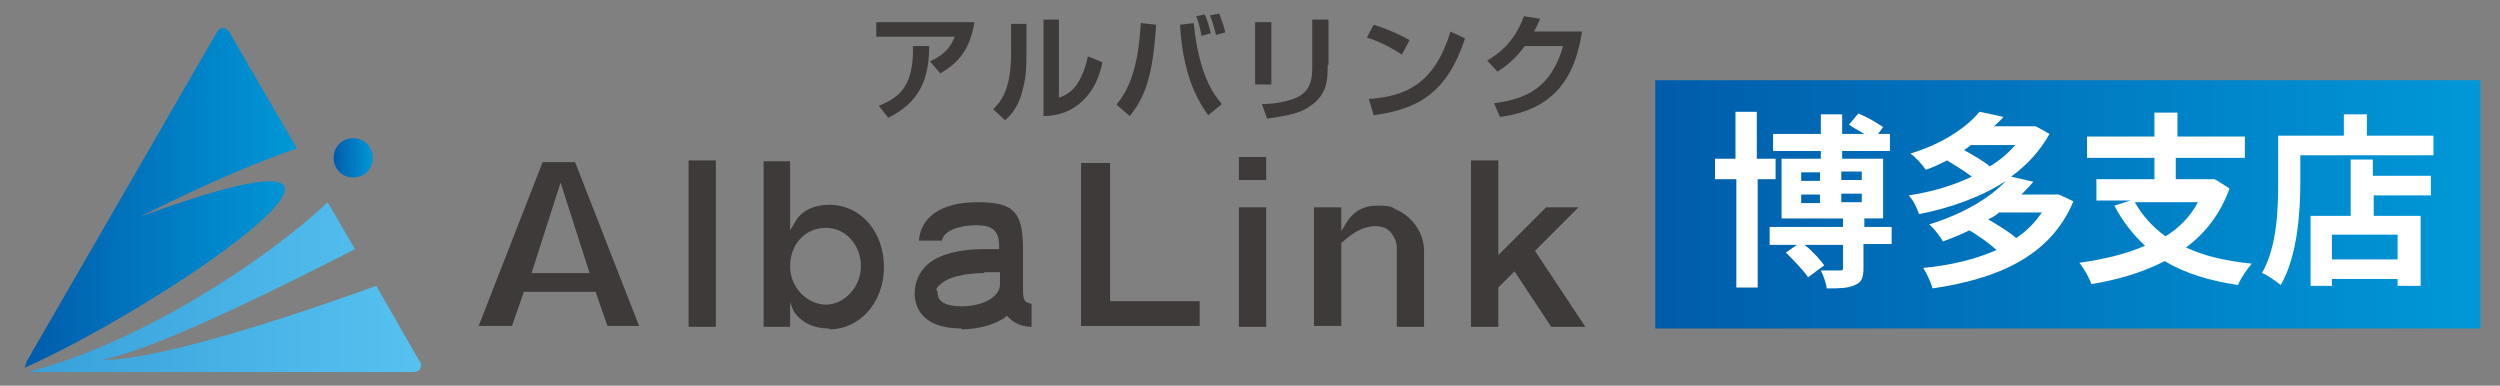 <?xml version="1.0" encoding="UTF-8"?>
<svg id="_レイヤー_1" data-name=" レイヤー 1" xmlns="http://www.w3.org/2000/svg" version="1.1" xmlns:xlink="http://www.w3.org/1999/xlink" viewBox="0 0 293 45.2">
  <rect x="0" y="0" width="293" height="45.2" fill="#808080" stroke="none"/>
  <defs>
    <style>
      .cls-1 {
        fill: url(#_名称未設定グラデーション_2);
      }

      .cls-1, .cls-2, .cls-3, .cls-4, .cls-5, .cls-6 {
        stroke-width: 0px;
      }

      .cls-2 {
        fill: #3d3a39;
      }

      .cls-3 {
        fill: url(#_名称未設定グラデーション_2-2);
      }

      .cls-4 {
        fill: url(#_名称未設定グラデーション);
      }

      .cls-5 {
        fill: url(#_名称未設定グラデーション_3);
      }

      .cls-6 {
        fill: #fff;
      }
    </style>
    <linearGradient id="_名称未設定グラデーション" data-name="名称未設定グラデーション" x1="3.3" y1="-1089.6" x2="49.4" y2="-1089.6" gradientTransform="translate(0 -1056) scale(1 -1)" gradientUnits="userSpaceOnUse">
      <stop offset="0" stop-color="#37a0da"/>
      <stop offset="1" stop-color="#56c2f0"/>
    </linearGradient>
    <linearGradient id="_名称未設定グラデーション_2" data-name="名称未設定グラデーション 2" x1="2.9" y1="-1079.2" x2="34.8" y2="-1079.2" gradientTransform="translate(0 -1056) scale(1 -1)" gradientUnits="userSpaceOnUse">
      <stop offset="0" stop-color="#005cab"/>
      <stop offset="1" stop-color="#0098d8"/>
    </linearGradient>
    <linearGradient id="_名称未設定グラデーション_3" data-name="名称未設定グラデーション 3" x1="39.1" y1="-1074.5" x2="43.7" y2="-1074.5" gradientTransform="translate(0 -1056) scale(1 -1)" gradientUnits="userSpaceOnUse">
      <stop offset="0" stop-color="#005cab"/>
      <stop offset="1" stop-color="#0098d8"/>
    </linearGradient>
    <linearGradient id="_名称未設定グラデーション_2-2" data-name="名称未設定グラデーション 2" x1="194" y1="-1063.9" x2="290.7" y2="-1063.9" gradientTransform="translate(0 -1040) scale(1 -1)" xlink:href="#_名称未設定グラデーション_2"/>
  </defs>
  <g>
    <g>
      <path class="cls-4" d="M49.2,42.4l-5.1-8.9c-8.3,3-25,8.7-32.2,8.7,6.5-1.3,20.9-8.5,29.7-13l-3.2-5.5c-7.4,7-22.4,16.7-35.2,19.9h45.2c.8,0,1.2-.6.8-1.3h0Z"/>
      <g>
        <path class="cls-1" d="M16.4,25.4c8.2-4.1,14.2-6.6,18.4-8l-7.9-13.6c-.4-.7-1.1-.7-1.5,0L3.1,42.4c0,.3-.2.5-.2.7,18.2-8.2,50.5-31.2,13.5-17.7Z"/>
        <path class="cls-5" d="M43.7,18.5c0,1.3-1,2.3-2.3,2.3s-2.3-1-2.3-2.3,1-2.3,2.3-2.3,2.3,1,2.3,2.3Z"/>
      </g>
    </g>
    <g>
      <path class="cls-2" d="M71.2,38.2l-1.4-4h-8.4l-1.4,4h-3.9l7.5-19.2h3.8l7.5,19.2h-3.8.1ZM62.3,32h6.8l-3.4-10.6s-3.4,10.6-3.4,10.6Z"/>
      <path class="cls-2" d="M80.7,18.8h3.2v19.5h-3.2v-19.5Z"/>
      <path class="cls-2" d="M97.2,38.5c-2.1,0-3.4-.9-4.1-1.9-.2-.3-.5-1.2-.5-1.2v2.9h-3.1v-19.4h3.1v8.1l.6-1c.7-1.3,2.2-2,4-2,3.7,0,6.4,3.2,6.4,7.3s-2.8,7.3-6.4,7.3h0ZM96.8,26.7c-2.4,0-4.2,1.9-4.2,4.5s2.1,4.5,4.2,4.5,4.1-2,4.1-4.5-1.8-4.5-4.1-4.5Z"/>
      <path class="cls-2" d="M112.7,38.5c-4.9,0-5.5-2.8-5.5-4.1s.5-2.5,1.5-3.4c1.7-1.5,4.6-1.8,6.6-1.8s1,0,1.5,0h.3v-.3c0-1.9-.8-2.5-2.7-2.5s-3.8.6-4,1.8h-2.7c.2-2.8,2.7-4.5,6.8-4.5s5.4.9,5.4,5.5v4.9c0,1.2.3,1.4,1,1.5v2.7c-1.1,0-2-.4-2.7-1.1l-.2-.2-.2.2c-1.9,1.3-4.4,1.4-5.1,1.4h0ZM115.4,32c-1.3,0-3.7.2-4.9,1.1s-.6.8-.6,1.3.3,1.5,2.8,1.5,4.5-1.1,4.5-2.6v-1.4h-1.9,0Z"/>
      <path class="cls-2" d="M126.7,38.2v-19.1h3.4v16.2h10.5v2.9h-14,.1Z"/>
      <path class="cls-2" d="M145.2,18.4h3.2v2.7h-3.2v-2.7ZM145.2,24.3h3.2v14h-3.2v-14Z"/>
      <path class="cls-2" d="M163.7,38.3v-9.4c0-.6-.5-1.8-1.4-2.2-.3-.1-.7-.2-1.1-.2-1.2,0-2.5.6-3.9,1.9h-.1v9.8h-3.2v-13.9h3.2v2.8l.6-1c.8-1.3,2-2,3.6-2s1.8.2,2.1.4c2,.8,3.4,2.8,3.4,4.9v8.9h-3.2Z"/>
      <path class="cls-2" d="M181.8,38.3l-4.3-6.5-1.9,1.9v4.6h-3.2v-19.5h3.2v11.1l5.6-5.6h3.8l-5.1,5.1,5.9,8.9h-4Z"/>
    </g>
    <g>
      <path class="cls-2" d="M114.2,2.6c-.5,3.2-1.9,4.8-4,6l-1.2-1.4c1-.5,2.2-1.1,2.9-2.9h-9.2v-1.7s11.5,0,11.5,0ZM103,12.4c2.5-1,4.1-2.4,4-7h1.9c0,3.8-1.1,6.6-4.8,8.4l-1.1-1.4Z"/>
      <path class="cls-2" d="M120.3,6c0,1.5,0,3-.4,4.3-.3,1.6-1,2.8-2.1,3.8l-1.4-1.3c.7-.7,2.1-2,2.1-6.5v-3.5h1.8v3.3h0ZM124,11.5c.8-.3,1.7-.7,2.4-1.9.3-.5.8-1.5,1.1-3l1.7.7c-.7,3.7-3.2,6.3-6.9,6.3V2.3h1.8v9.2h0Z"/>
      <path class="cls-2" d="M130.9,12.2c1.3-1.6,2.5-4,2.8-9.5l1.8.2c-.4,6.3-1.4,8.6-3.1,10.7l-1.5-1.3h0ZM139.9,2.7c.6,5.9,2.2,8.2,3.3,9.5l-1.6,1.3c-1.6-2.2-3-5.3-3.3-10.6l1.7-.2h0ZM140.8,4.2c0-.3-.3-1.6-.6-2.3l1-.2c.3.7.5,1.3.7,2.2l-1.1.3h0ZM142.5,4c-.3-1.1-.4-1.5-.7-2.2l1.1-.2c.4,1.1.6,1.7.7,2.2l-1.1.3h0Z"/>
      <path class="cls-2" d="M149,9.9h-1.9V2.6h1.9v7.4h0ZM155.6,7.6c0,1.7,0,3.4-2,4.8-1.1.8-2.3,1.1-5.1,1.5l-.6-1.7c1,0,3.2-.2,4.5-1,1.4-.9,1.4-2.4,1.4-3.6V2.3h1.9v5.3h0Z"/>
      <path class="cls-2" d="M164.3,6.4c-.3-.2-2.1-1.4-4.1-2l.8-1.5c1.9.6,3.3,1.3,4.2,1.8,0,0-.9,1.7-.9,1.7ZM160.4,11.6c4.3-.3,7.7-1.7,9.6-7.9l1.7.8c-2.1,6.4-5.5,8.3-10.7,9l-.6-2h0Z"/>
      <path class="cls-2" d="M185.4,3.8c-.7,4.3-2.5,9-9.6,9.9l-.7-1.6c3.8-.5,6.7-1.8,8.1-6.7h-4.5c-1.3,1.8-2.6,2.6-3.2,3l-1.2-1.3c.8-.5,3.1-1.8,4.3-5.2l1.9.3c-.2.5-.4.9-.7,1.5h5.6,0Z"/>
    </g>
  </g>
  <rect class="cls-3" x="194" y="9.4" width="96.7" height="29.1"/>
  <g>
    <path class="cls-6" d="M261.3,22.1c-1.1,3-2.8,5.2-5.1,6.9,2.1,1,4.7,1.6,7.7,1.9-.5.6-1.3,1.7-1.6,2.5-3.4-.5-6.3-1.4-8.6-2.8-2.5,1.3-5.5,2.2-8.6,2.7-.2-.7-.9-1.9-1.4-2.5,2.8-.4,5.4-1,7.7-2-1.4-1.3-2.6-2.8-3.6-4.7l1.9-.6h-4v-2.5h6.8v-2.5h-7.9v-2.5h7.9v-2.8h2.7v2.8h7.9v2.5h-8.1v2.5h4.5c0-.1,1.8,1.1,1.8,1.1ZM250.2,23.7c.9,1.6,2.1,2.9,3.6,4,1.6-1,2.9-2.3,3.8-4h-7.4Z"/>
    <path class="cls-6" d="M285.2,15.8v2.4h-15.6v3c0,3.5-.3,8.8-2.3,12.2-.5-.4-1.6-1.2-2.2-1.4,1.8-3.1,1.9-7.6,1.9-10.7v-5.4h7.7v-2.5h2.7v2.5h7.8ZM278.2,20.6h6.7v2.3h-6.7v2.4h5.5v8.2h-2.7v-.8h-7.7v.8h-2.5v-8.2h4.7v-6.6h2.6v1.9s.1,0,.1,0ZM281,27.5h-7.7v2.9h7.7v-2.9Z"/>
  </g>
  <g>
    <path class="cls-6" d="M206,21v12.7h-2.5v-12.7h-2.5v-2.4h2.4v-5.5h2.5v5.5h2.2v2.4h-2.1ZM221.6,28.6h-3.2v2.8c0,1.1-.2,1.7-1,2-.8.4-1.9.4-3.3.4-.1-.7-.4-1.5-.7-2.1h2.2c.3,0,.4,0,.4-.3v-2.7h-4.5c.9.7,1.8,1.7,2.3,2.4l-1.9,1.4c-.5-.8-1.7-2-2.6-2.9l1.3-.9h-3.2v-2.1h8.6v-1h-7.2v-7h4.6v-.9h-5.6v-2h5.6v-2.3h2.5v2.3h2.6c-.6-.4-1.3-.7-1.8-1.1l1.1-1.3c1,.4,2.2,1.1,2.9,1.6l-.6.8h1.4v2h-5.6v.9h4.8v7h-2.2v1h3.2v2h-.1ZM211.1,21.2h2.2v-1h-2.2v1ZM211.1,23.8h2.2v-1h-2.2v1ZM215.8,20.1v1h2.4v-1h-2.4ZM218.2,22.7h-2.4v1h2.4v-1Z"/>
    <path class="cls-6" d="M243,23.6c-2.7,6.5-9,9.1-16.5,10.2-.2-.7-.7-1.8-1.1-2.4,3.2-.3,6.1-1,8.6-2.1-.8-.7-2.1-1.7-3.2-2.3-1,.5-2,.9-3.1,1.3-.3-.6-1.1-1.6-1.6-2,4.2-1.3,7.2-3.2,9-5.1-2.9,1.9-6.6,3.2-10.2,3.9-.2-.7-.7-1.7-1.2-2.2,2.6-.4,5.1-1.1,7.4-2.2-.8-.6-1.9-1.3-2.9-1.9-.8.4-1.6.8-2.5,1.1-.4-.6-1.2-1.5-1.8-1.9,3.9-1.2,6.6-3.1,8.1-4.9l2.8.6c-.3.4-.7.7-1.1,1.1h4.8c0-.1,1.7.9,1.7.9-1.1,2-2.7,3.7-4.5,5l2.6.6c-.4.5-.9,1-1.4,1.5h4.3c0-.1,1.8.8,1.8.8ZM231,17c-.3.2-.5.4-.8.6,1.1.6,2.3,1.3,3,1.9,1.2-.7,2.2-1.6,3-2.5h-5.2ZM234.2,25c-.4.3-.7.5-1.2.7,1.2.7,2.5,1.5,3.3,2.2,1.2-.8,2.2-1.8,3-3h-5.1Z"/>
  </g>
</svg>